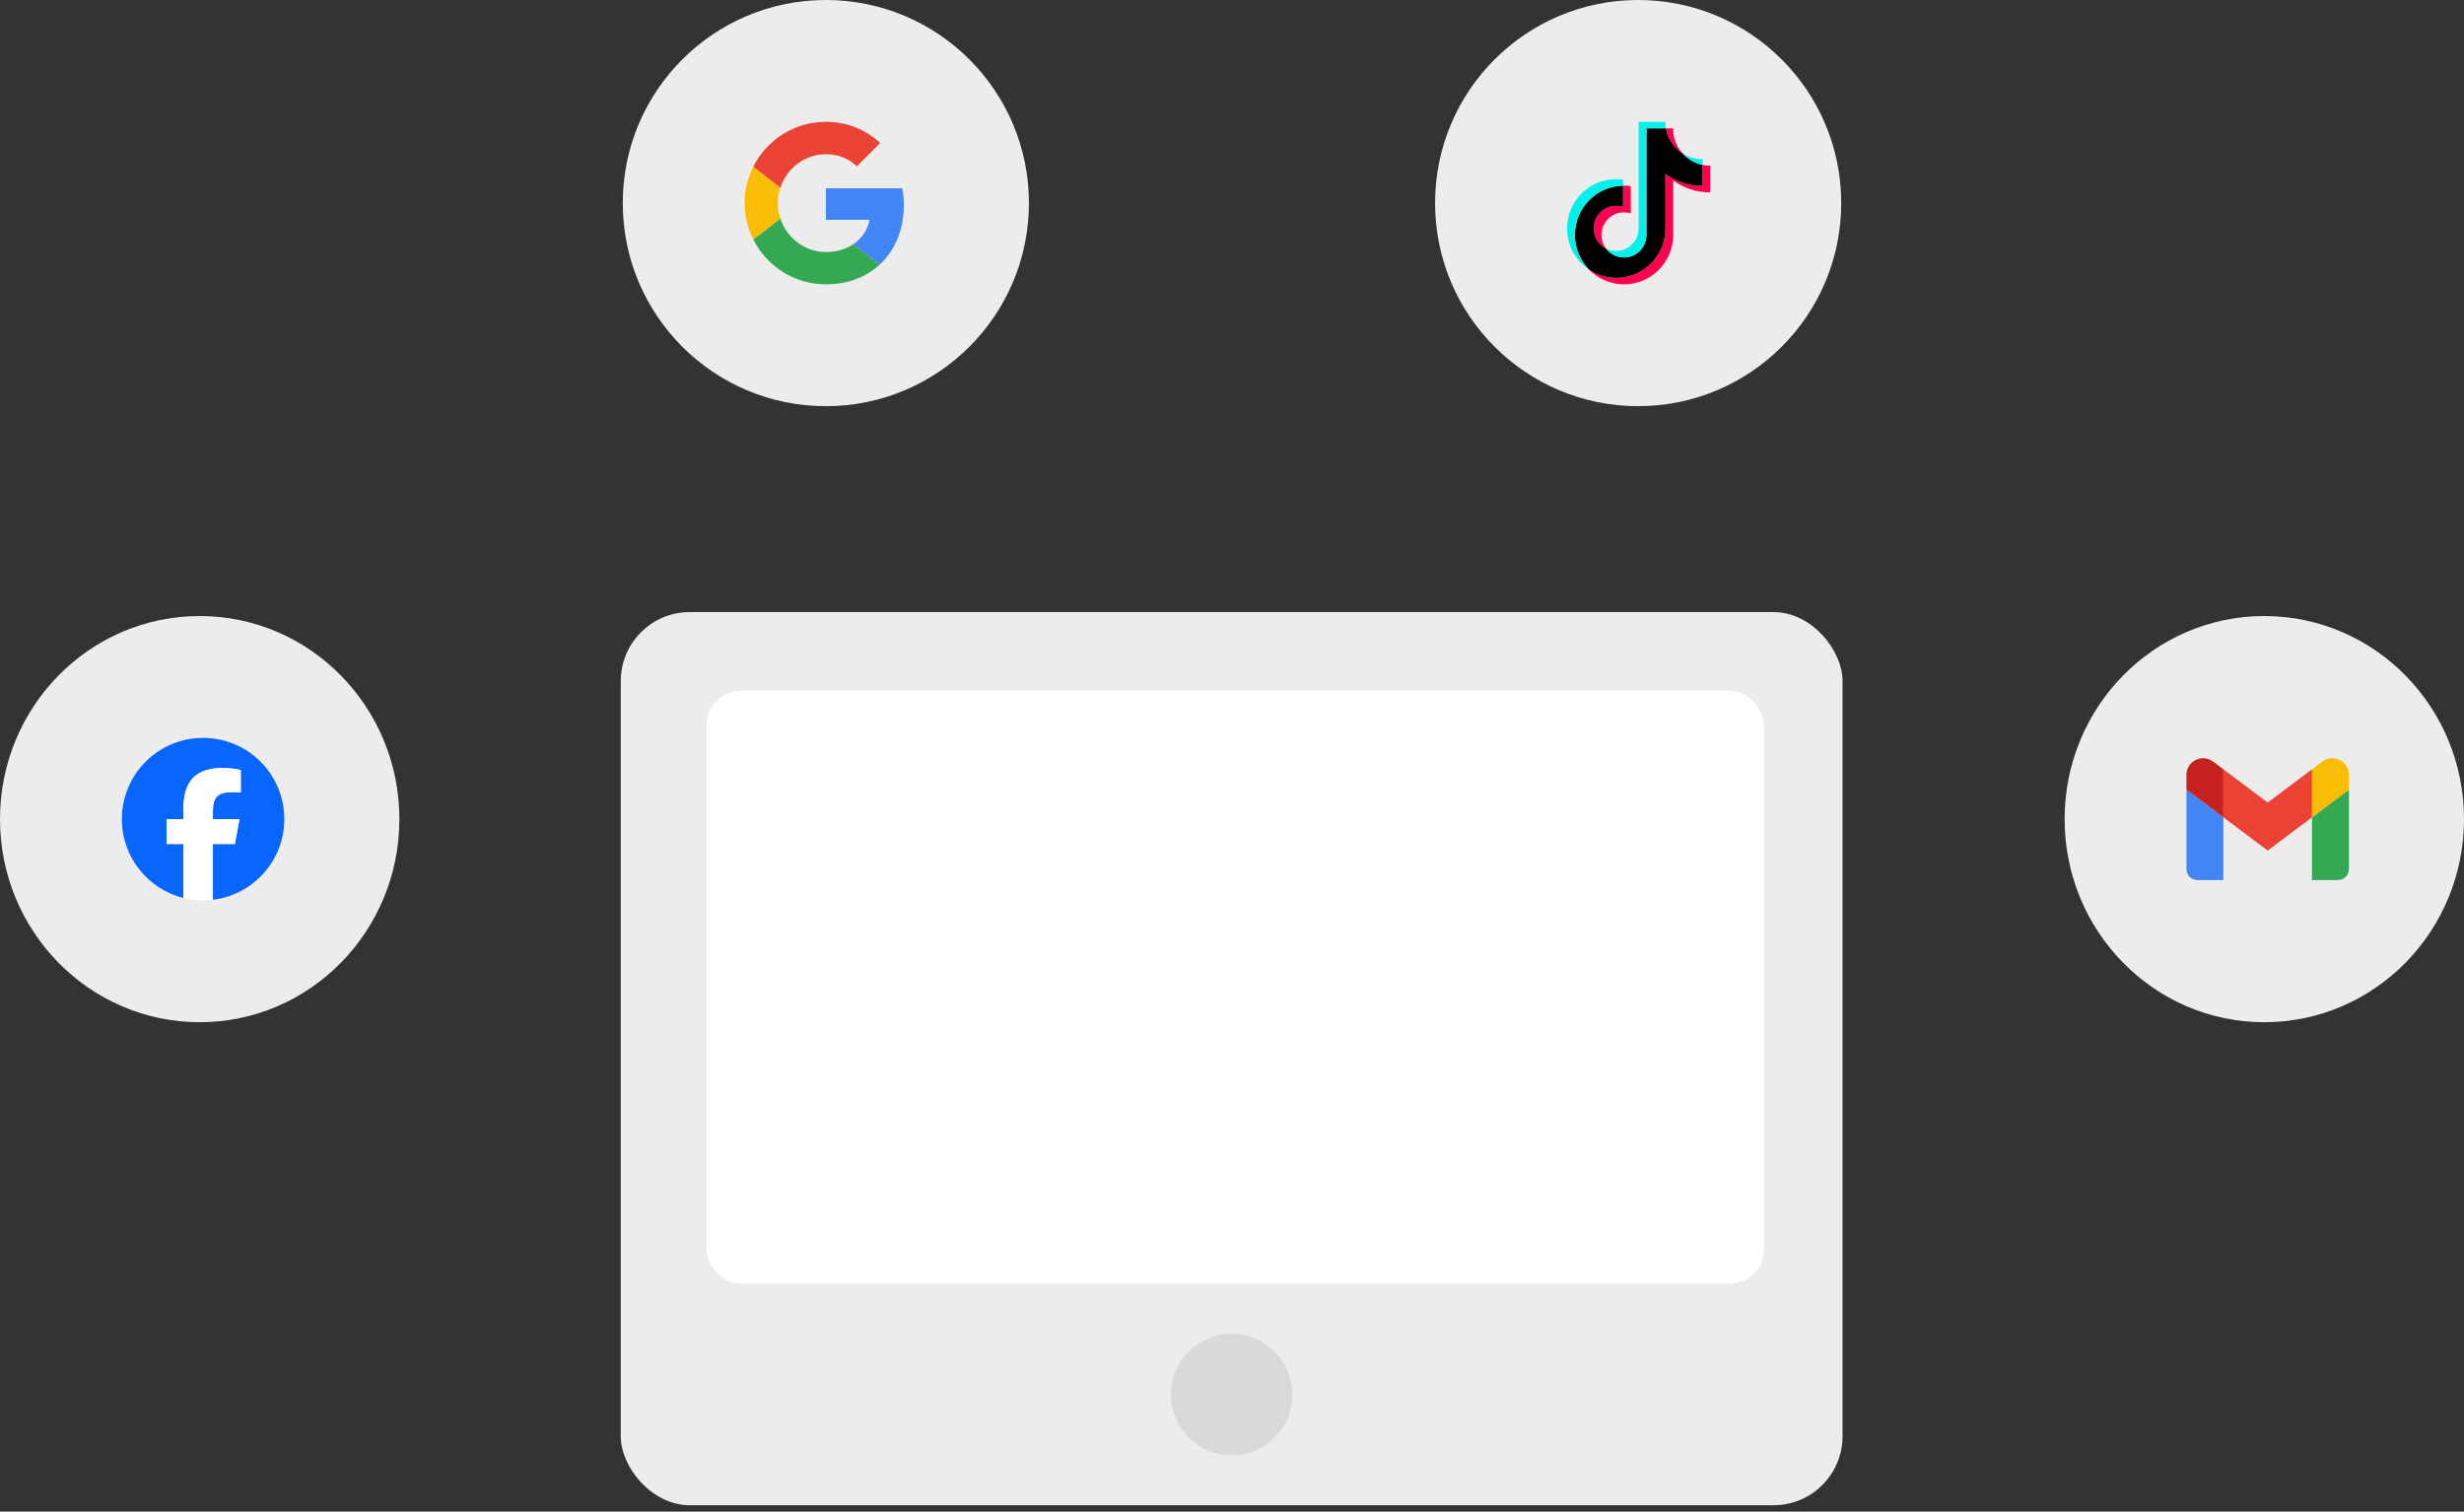 <svg width="357" height="219" viewBox="0 0 357 219" fill="none" xmlns="http://www.w3.org/2000/svg">
  <rect x="0" y="0" width="357" height="219" fill="#333333" stroke="none"/>
  <rect x="89.939" y="88.676" width="177.021" height="129.401" rx="10" fill="#ECECEC"/>
  <rect x="102.361" y="100.064" width="153.211" height="85.922" rx="5" fill="white"/>
  <circle cx="8.799" cy="8.799" r="8.799" transform="matrix(1 0 0 -1 169.65 210.831)" fill="#D9D9D9"/>
  <ellipse cx="28.933" cy="118.673" rx="28.933" ry="29.423" fill="#ECECEC"/>
  <circle cx="119.654" cy="29.423" r="29.423" fill="#ECECEC"/>
  <circle cx="237.346" cy="29.423" r="29.423" fill="#ECECEC"/>
  <ellipse cx="328.067" cy="118.673" rx="28.933" ry="29.423" fill="#ECECEC"/>
  <g clip-path="url(#clip0_310_402)">
    <path
      d="M41.192 118.673C41.192 112.173 35.923 106.904 29.423 106.904C22.923 106.904 17.654 112.173 17.654 118.673C17.654 124.193 21.454 128.824 26.58 130.096V122.27H24.153V118.673H26.58V117.123C26.58 113.117 28.393 111.261 32.325 111.261C33.071 111.261 34.358 111.407 34.884 111.553V114.813C34.606 114.784 34.124 114.77 33.524 114.77C31.595 114.77 30.849 115.501 30.849 117.401V118.673H34.693L34.033 122.27H30.849V130.356C36.676 129.652 41.192 124.69 41.192 118.673Z"
      fill="#0866FF"/>
    <path
      d="M34.033 122.27L34.693 118.673H30.849V117.401C30.849 115.501 31.594 114.77 33.524 114.77C34.124 114.77 34.606 114.784 34.884 114.813V111.553C34.358 111.407 33.071 111.261 32.325 111.261C28.393 111.261 26.58 113.117 26.58 117.123V118.673H24.153V122.27H26.58V130.096C27.49 130.322 28.442 130.442 29.423 130.442C29.906 130.442 30.381 130.413 30.849 130.356V122.27H34.033Z"
      fill="white"/>
  </g>
  <g clip-path="url(#clip1_310_402)">
    <path
      d="M119.654 27.283V31.841H125.988C125.71 33.307 124.875 34.548 123.623 35.383L127.443 38.346C129.668 36.292 130.952 33.275 130.952 29.691C130.952 28.856 130.877 28.054 130.738 27.283L119.654 27.283Z"
      fill="#4285F4"/>
    <path
      d="M113.058 31.663L112.196 32.323L109.147 34.698C111.084 38.539 115.053 41.192 119.653 41.192C122.831 41.192 125.495 40.144 127.442 38.346L123.623 35.383C122.574 36.089 121.237 36.517 119.653 36.517C116.593 36.517 113.994 34.452 113.063 31.67L113.058 31.663Z"
      fill="#34A853"/>
    <path
      d="M109.147 24.148C108.345 25.732 107.885 27.519 107.885 29.423C107.885 31.327 108.345 33.114 109.147 34.698C109.147 34.708 113.063 31.659 113.063 31.659C112.828 30.953 112.689 30.204 112.689 29.423C112.689 28.642 112.828 27.893 113.063 27.187L109.147 24.148Z"
      fill="#FBBC05"/>
    <path
      d="M119.654 22.34C121.387 22.34 122.928 22.939 124.158 24.095L127.528 20.725C125.485 18.82 122.831 17.654 119.654 17.654C115.053 17.654 111.084 20.297 109.147 24.148L113.063 27.187C113.994 24.405 116.594 22.34 119.654 22.34Z"
      fill="#EA4335"/>
  </g>
  <g clip-path="url(#clip2_310_402)">
    <path d="M318.393 127.504H322.138V118.41L316.789 114.398V125.9C316.789 126.788 317.508 127.504 318.393 127.504Z"
          fill="#4285F4"/>
    <path d="M334.978 127.504H338.722C339.61 127.504 340.327 126.785 340.327 125.9V114.398L334.978 118.41"
          fill="#34A853"/>
    <path d="M334.978 111.456V118.41L340.327 114.398V112.258C340.327 110.273 338.062 109.142 336.475 110.332"
          fill="#FBBC04"/>
    <path d="M322.138 118.41V111.455L328.558 116.27L334.977 111.455V118.41L328.558 123.225" fill="#EA4335"/>
    <path
      d="M316.789 112.258V114.398L322.138 118.41V111.456L320.64 110.332C319.051 109.142 316.789 110.273 316.789 112.258Z"
      fill="#C5221F"/>
  </g>
  <path
    d="M242.423 26.151C243.937 27.237 245.791 27.875 247.794 27.875V24.008C247.415 24.008 247.037 23.968 246.666 23.89V26.934C244.664 26.934 242.81 26.295 241.296 25.209V33.102C241.296 37.05 238.106 40.251 234.172 40.251C232.704 40.251 231.34 39.805 230.207 39.041C231.5 40.369 233.304 41.192 235.3 41.192C239.234 41.192 242.424 37.992 242.424 34.043V26.151H242.423ZM243.815 22.249C243.041 21.401 242.533 20.305 242.423 19.093V18.595H241.355C241.624 20.136 242.541 21.451 243.815 22.249ZM232.695 36.012C232.263 35.443 232.029 34.747 232.03 34.032C232.03 32.226 233.489 30.762 235.289 30.762C235.624 30.762 235.958 30.813 236.277 30.915V26.961C235.904 26.91 235.527 26.888 235.15 26.896V29.974C234.83 29.872 234.496 29.82 234.161 29.82C232.361 29.82 230.902 31.285 230.902 33.09C230.902 34.367 231.631 35.473 232.695 36.012Z"
    fill="#FF004F"/>
  <path
    d="M241.296 25.209C242.81 26.295 244.664 26.934 246.666 26.934V23.889C245.548 23.65 244.559 23.064 243.815 22.249C242.541 21.451 241.624 20.135 241.355 18.595H238.547V34.043C238.541 35.844 237.084 37.302 235.289 37.302C234.23 37.302 233.29 36.796 232.695 36.012C231.631 35.473 230.902 34.367 230.902 33.091C230.902 31.285 232.361 29.82 234.161 29.82C234.505 29.82 234.838 29.874 235.15 29.974V26.896C231.285 26.976 228.176 30.145 228.176 34.043C228.176 35.989 228.95 37.753 230.207 39.042C231.34 39.805 232.704 40.251 234.172 40.251C238.106 40.251 241.296 37.05 241.296 33.102V25.209H241.296Z"
    fill="black"/>
  <path
    d="M246.666 23.889V23.066C245.658 23.068 244.67 22.784 243.815 22.249C244.572 23.081 245.569 23.654 246.666 23.889ZM241.355 18.595C241.329 18.448 241.309 18.3 241.295 18.151V17.654H237.419V33.102C237.413 34.902 235.957 36.361 234.161 36.361C233.633 36.361 233.135 36.235 232.694 36.012C233.29 36.796 234.23 37.302 235.288 37.302C237.084 37.302 238.541 35.844 238.547 34.043V18.595H241.355ZM235.15 26.896V26.02C234.826 25.975 234.499 25.953 234.172 25.953C230.238 25.953 227.048 29.154 227.048 33.102C227.048 35.577 228.302 37.758 230.207 39.041C228.95 37.753 228.176 35.989 228.176 34.043C228.176 30.145 231.285 26.976 235.15 26.896Z"
    fill="#00F2EA"/>
  <defs>
    <clipPath id="clip0_310_402">
      <rect width="23.538" height="23.538" fill="white" transform="translate(17.654 106.904)"/>
    </clipPath>
    <clipPath id="clip1_310_402">
      <rect width="23.538" height="23.538" fill="white" transform="translate(107.885 17.654)"/>
    </clipPath>
    <clipPath id="clip2_310_402">
      <rect width="23.538" height="23.538" fill="white" transform="translate(316.789 106.904)"/>
    </clipPath>
  </defs>
</svg>
